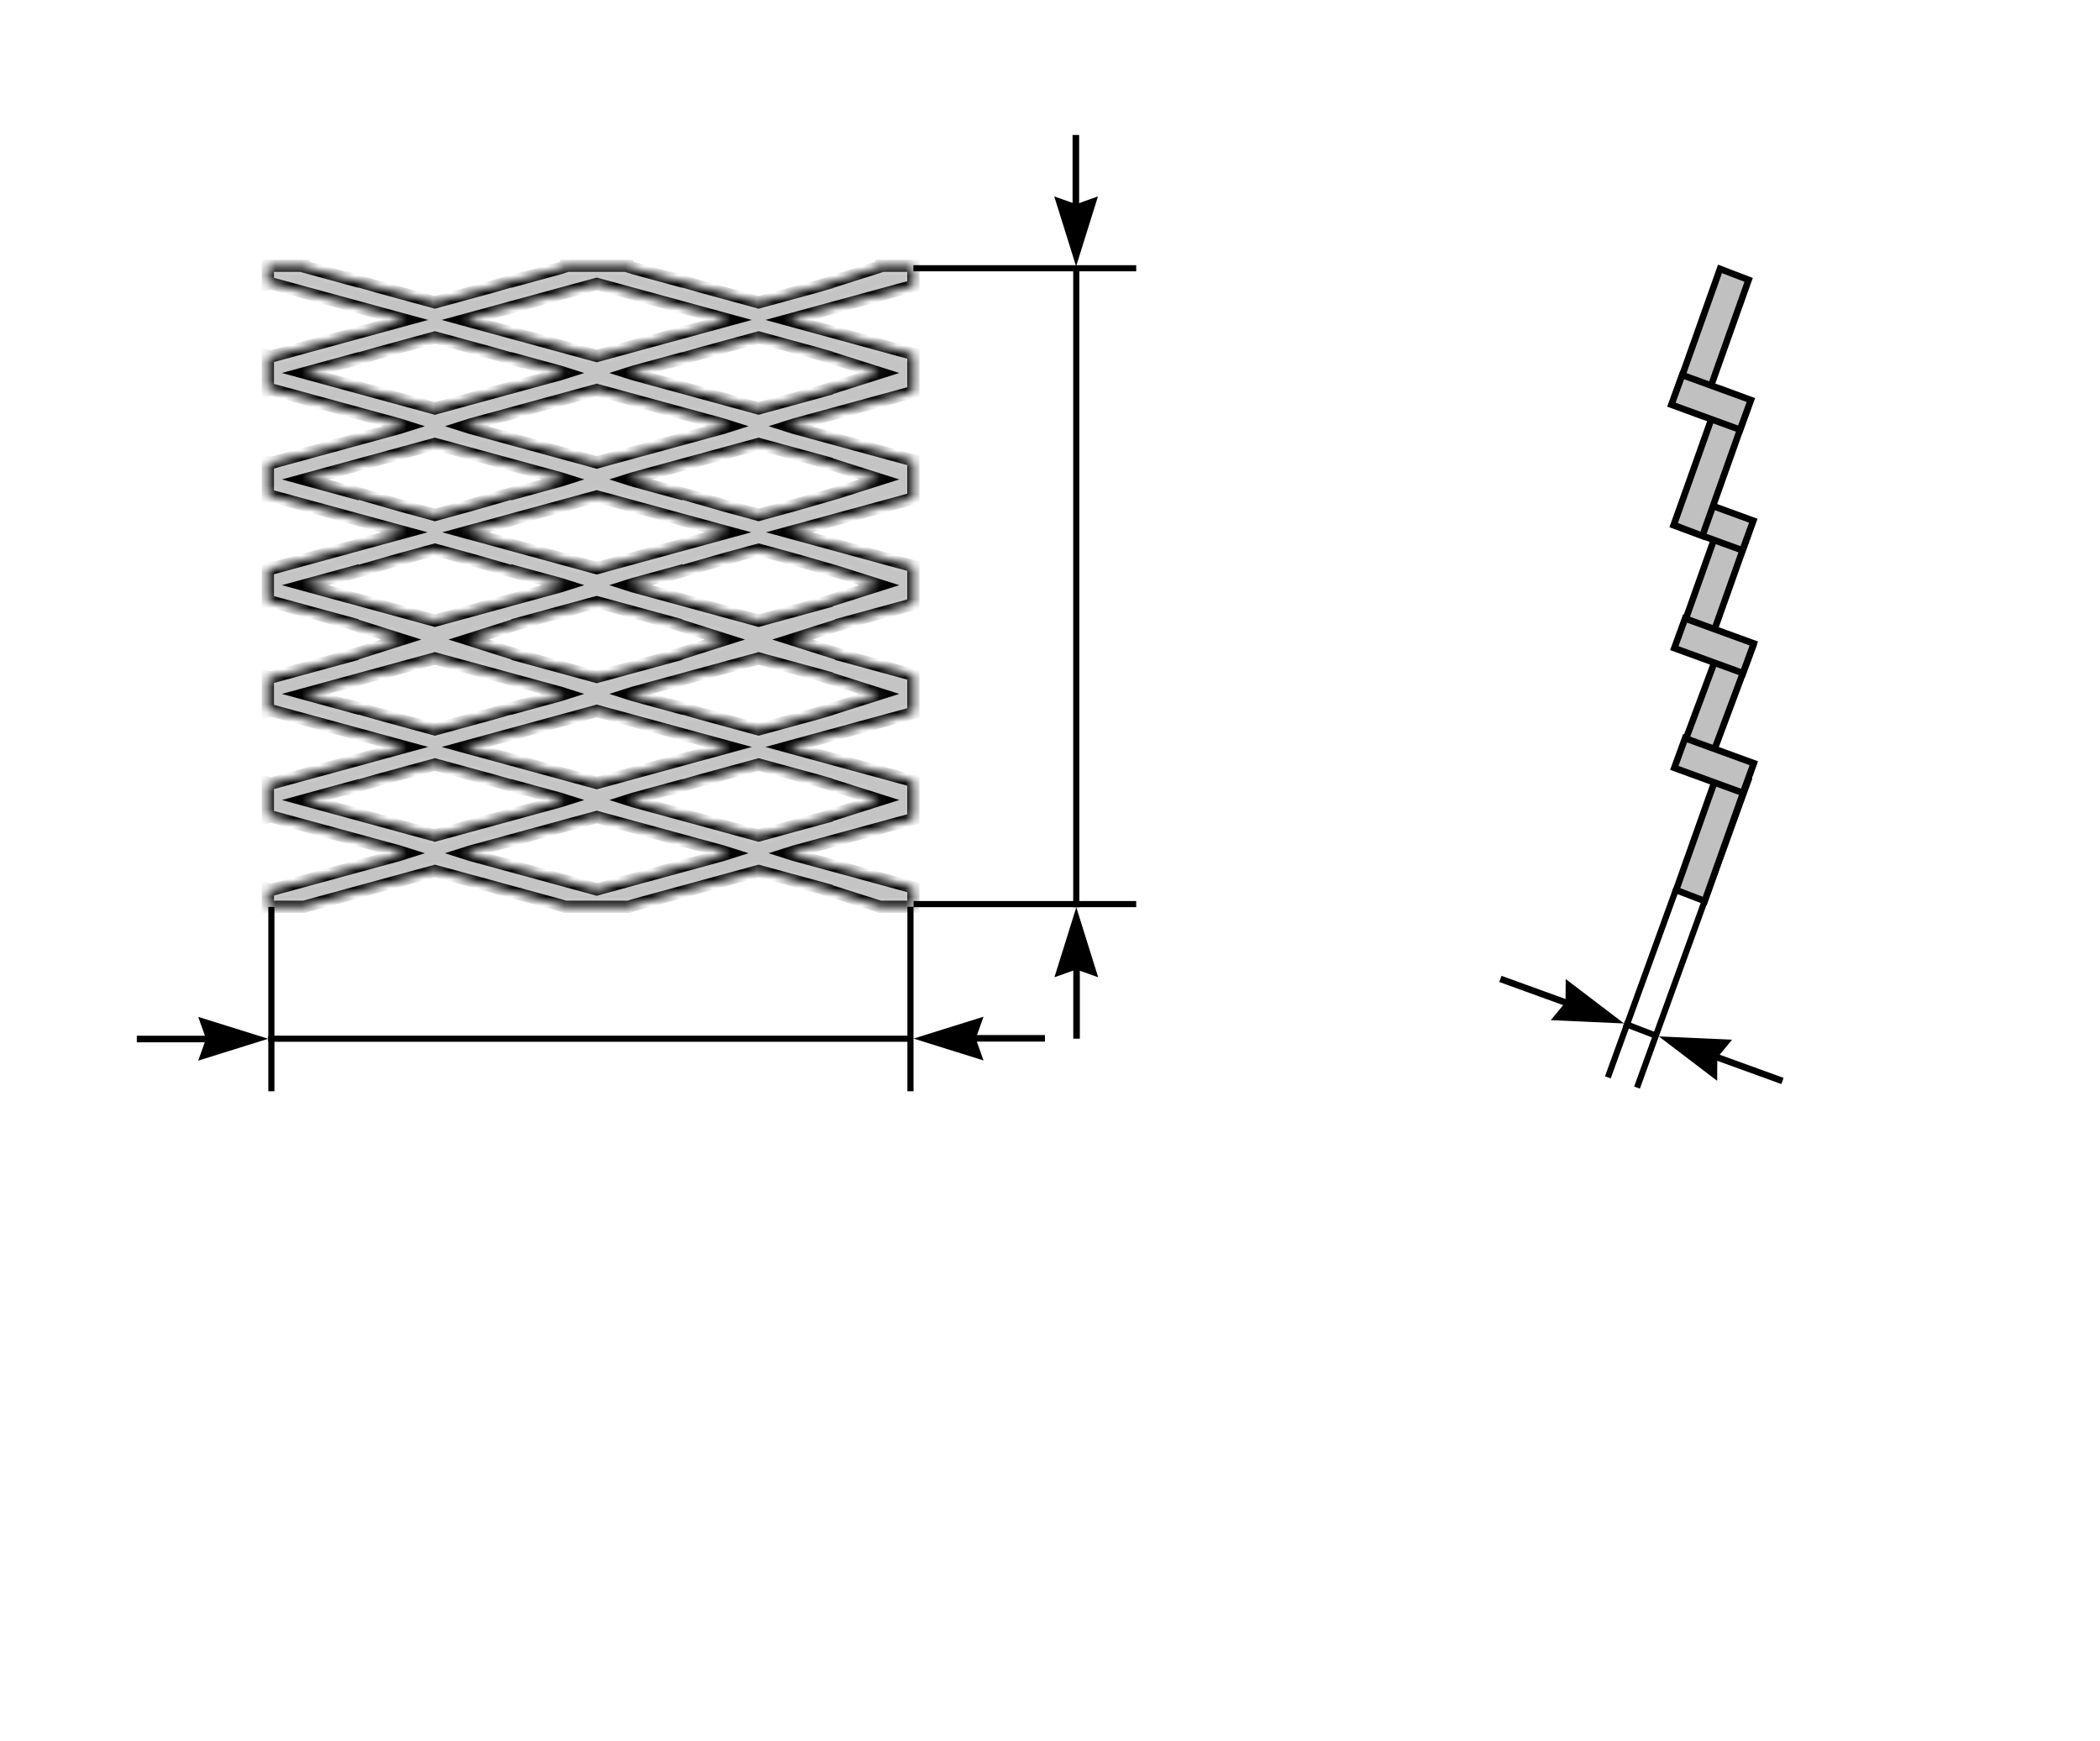 <svg width="240" height="199" viewBox="0 0 240 199" fill="none" xmlns="http://www.w3.org/2000/svg">
<mask id="path-1-inside-1" fill="white">
<path fill-rule="evenodd" clip-rule="evenodd" d="M30.613 40.66L30.951 40.758L46.276 36.571L30.951 32.383L30.613 32.481V30.378H35.345L34.87 30.508L40.287 31.988L40.287 31.944L43.08 32.751L49.704 34.561L56.305 32.758L59.121 31.944L59.121 31.988L64.005 30.654L64.463 30.508L64.055 30.378H72.349L71.941 30.508L72.399 30.654L77.283 31.988L77.283 31.944L80.076 32.751L86.7 34.561L93.301 32.758L94.493 32.413L94.493 32.405L100.464 30.508L100.056 30.378H104.386V32.675L90.128 36.571L104.386 40.467V44.801L90.787 48.516L90.153 48.718L90.787 48.919L104.386 52.635V56.969L90.199 60.845L104.386 64.721V69.055L96.124 71.313L96.124 71.338L90.567 73.104L96.124 74.869L96.124 74.894L104.386 77.152V81.486L90.128 85.382L104.386 89.277V93.612L90.788 97.327L90.153 97.528L90.788 97.73L104.386 101.445V103.649H100.351L100.464 103.612L94.493 101.716L94.493 101.689L86.7 99.559L77.371 102.108L77.283 102.134L77.283 102.132L72.399 103.467L71.941 103.612L72.054 103.649H64.35L64.463 103.612L64.005 103.467L59.121 102.132L59.121 102.134L59.005 102.101L49.704 99.559L40.375 102.108L40.287 102.134L40.287 102.132L34.87 103.612L35.003 103.649H30.613V101.639L30.951 101.737L45.61 97.732L46.25 97.528L45.61 97.325L30.951 93.32L30.613 93.418V89.471L30.951 89.569L46.276 85.382L30.951 81.194L30.613 81.292V77.346L30.951 77.443L40.28 74.895L40.279 74.869L45.837 73.104L40.279 71.338L40.28 71.313L30.951 68.764L30.613 68.862V64.915L30.951 65.013L46.205 60.845L30.951 56.677L30.613 56.775V52.828L30.951 52.926L45.61 48.921L46.25 48.718L45.61 48.514L30.951 44.509L30.613 44.607V40.66ZM77.37 92.948L86.7 95.498L94.493 93.368L94.493 93.341L100.464 91.445L94.493 89.548L94.493 89.539L93.301 89.195L86.7 87.391L80.076 89.201L77.283 90.008L77.283 89.964L72.399 91.299L71.941 91.445L72.399 91.59L77.283 92.925L77.283 92.923L77.37 92.948ZM82.606 97.325L77.904 96.041L77.904 96.05L77.304 95.877L68.202 93.39L59.1 95.877L58.5 96.05L58.5 96.041L53.792 97.327L53.158 97.528L53.792 97.73L58.5 99.016L58.5 99.007L59.1 99.18L68.202 101.667L77.304 99.18L77.904 99.007L77.904 99.016L82.606 97.732L83.246 97.528L82.606 97.325ZM59.121 92.925L64.005 91.59L64.463 91.445L64.005 91.299L59.121 89.964L59.121 90.008L56.305 89.195L49.704 87.391L43.08 89.201L40.287 90.008L40.287 89.964L34.87 91.445L40.287 92.925L40.287 92.923L40.375 92.948L49.704 95.498L59.005 92.956L59.121 92.923L59.121 92.925ZM40.287 80.755L43.08 81.562L49.704 83.372L56.305 81.568L59.121 80.755L59.121 80.799L64.005 79.465L64.463 79.319L64.005 79.173L49.704 75.266L34.87 79.319L40.287 80.799L40.287 80.755ZM58.5 83.915L53.132 85.382L58.5 86.848L58.5 86.839L59.1 87.012L68.202 89.499L77.304 87.012L77.904 86.839L77.904 86.848L83.272 85.382L77.904 83.915L77.904 83.924L77.304 83.751L68.202 81.264L59.1 83.751L58.5 83.924L58.5 83.915ZM77.283 80.755L80.076 81.562L86.7 83.372L93.301 81.568L94.493 81.224L94.493 81.216L100.464 79.319L94.493 77.422L94.493 77.395L86.7 75.266L72.399 79.173L71.941 79.319L72.399 79.465L77.283 80.799L77.283 80.755ZM77.275 71.313L68.202 68.834L59.129 71.313L59.129 71.338L53.571 73.104L59.129 74.869L59.129 74.894L68.202 77.374L77.275 74.895L77.275 74.869L82.832 73.104L77.275 71.338L77.275 71.313ZM40.287 56.199L45.555 57.721L49.704 58.855L53.835 57.726L59.121 56.199L59.121 56.282L64.005 54.947L64.463 54.801L64.005 54.656L59.121 53.321L59.121 53.323L59.005 53.29L49.704 50.748L40.375 53.297L40.287 53.323L40.287 53.321L34.87 54.801L40.287 56.282L40.287 56.199ZM59.121 65.491L53.835 63.964L49.704 62.835L45.555 63.969L40.287 65.491L40.287 65.408L34.87 66.888L49.704 70.942L64.005 67.034L64.463 66.888L64.005 66.743L59.121 65.408L59.121 65.491ZM58.5 59.398L53.203 60.845L58.5 62.292L58.5 62.283L59.1 62.456L68.202 64.943L77.304 62.456L77.904 62.283L77.904 62.292L83.201 60.845L77.904 59.398L77.904 59.407L77.304 59.234L68.202 56.747L59.1 59.234L58.5 59.407L58.5 59.398ZM77.283 56.199L82.551 57.721L86.7 58.855L90.831 57.726L95.556 56.361L100.464 54.801L94.493 52.905L94.493 52.878L86.7 50.748L77.371 53.297L77.283 53.323L77.283 53.321L72.399 54.656L71.941 54.801L72.399 54.947L77.283 56.282L77.283 56.199ZM95.556 65.329L90.831 63.964L86.7 62.835L82.551 63.969L77.283 65.491L77.283 65.408L72.399 66.743L71.941 66.888L72.399 67.034L86.7 70.942L94.493 68.812L94.493 68.785L100.464 66.888L95.556 65.329ZM77.371 44.138L86.7 46.687L94.493 44.557L94.493 44.53L100.464 42.634L94.493 40.737L94.493 40.728L93.301 40.384L86.7 38.58L80.076 40.39L77.283 41.197L77.283 41.154L72.399 42.488L71.941 42.634L72.399 42.779L77.283 44.114L77.283 44.112L77.371 44.138ZM82.606 48.514L77.904 47.23L77.904 47.239L77.304 47.066L68.202 44.579L59.1 47.066L58.5 47.239L58.5 47.23L53.792 48.516L53.158 48.718L53.792 48.919L58.5 50.205L58.5 50.196L59.1 50.369L68.202 52.856L77.304 50.369L77.904 50.196L77.904 50.205L82.606 48.921L83.246 48.718L82.606 48.514ZM59.121 44.114L64.005 42.779L64.463 42.634L64.005 42.488L59.121 41.153L59.121 41.198L56.305 40.384L49.704 38.58L43.08 40.39L40.287 41.197L40.287 41.154L34.87 42.634L40.287 44.114L40.287 44.112L40.375 44.138L49.704 46.687L59.005 44.145L59.121 44.112L59.121 44.114ZM58.5 35.104L53.132 36.571L58.5 38.038L58.5 38.028L59.1 38.201L68.202 40.688L77.304 38.201L77.904 38.028L77.904 38.038L83.272 36.571L77.904 35.104L77.904 35.114L77.304 34.94L68.202 32.453L59.1 34.94L58.5 35.114L58.5 35.104Z"/>
</mask>
<path fill-rule="evenodd" clip-rule="evenodd" d="M30.613 40.66L30.951 40.758L46.276 36.571L30.951 32.383L30.613 32.481V30.378H35.345L34.87 30.508L40.287 31.988L40.287 31.944L43.08 32.751L49.704 34.561L56.305 32.758L59.121 31.944L59.121 31.988L64.005 30.654L64.463 30.508L64.055 30.378H72.349L71.941 30.508L72.399 30.654L77.283 31.988L77.283 31.944L80.076 32.751L86.7 34.561L93.301 32.758L94.493 32.413L94.493 32.405L100.464 30.508L100.056 30.378H104.386V32.675L90.128 36.571L104.386 40.467V44.801L90.787 48.516L90.153 48.718L90.787 48.919L104.386 52.635V56.969L90.199 60.845L104.386 64.721V69.055L96.124 71.313L96.124 71.338L90.567 73.104L96.124 74.869L96.124 74.894L104.386 77.152V81.486L90.128 85.382L104.386 89.277V93.612L90.788 97.327L90.153 97.528L90.788 97.73L104.386 101.445V103.649H100.351L100.464 103.612L94.493 101.716L94.493 101.689L86.7 99.559L77.371 102.108L77.283 102.134L77.283 102.132L72.399 103.467L71.941 103.612L72.054 103.649H64.35L64.463 103.612L64.005 103.467L59.121 102.132L59.121 102.134L59.005 102.101L49.704 99.559L40.375 102.108L40.287 102.134L40.287 102.132L34.87 103.612L35.003 103.649H30.613V101.639L30.951 101.737L45.61 97.732L46.25 97.528L45.61 97.325L30.951 93.32L30.613 93.418V89.471L30.951 89.569L46.276 85.382L30.951 81.194L30.613 81.292V77.346L30.951 77.443L40.28 74.895L40.279 74.869L45.837 73.104L40.279 71.338L40.28 71.313L30.951 68.764L30.613 68.862V64.915L30.951 65.013L46.205 60.845L30.951 56.677L30.613 56.775V52.828L30.951 52.926L45.61 48.921L46.25 48.718L45.61 48.514L30.951 44.509L30.613 44.607V40.66ZM77.37 92.948L86.7 95.498L94.493 93.368L94.493 93.341L100.464 91.445L94.493 89.548L94.493 89.539L93.301 89.195L86.7 87.391L80.076 89.201L77.283 90.008L77.283 89.964L72.399 91.299L71.941 91.445L72.399 91.59L77.283 92.925L77.283 92.923L77.37 92.948ZM82.606 97.325L77.904 96.041L77.904 96.05L77.304 95.877L68.202 93.39L59.1 95.877L58.5 96.05L58.5 96.041L53.792 97.327L53.158 97.528L53.792 97.73L58.5 99.016L58.5 99.007L59.1 99.18L68.202 101.667L77.304 99.18L77.904 99.007L77.904 99.016L82.606 97.732L83.246 97.528L82.606 97.325ZM59.121 92.925L64.005 91.59L64.463 91.445L64.005 91.299L59.121 89.964L59.121 90.008L56.305 89.195L49.704 87.391L43.08 89.201L40.287 90.008L40.287 89.964L34.87 91.445L40.287 92.925L40.287 92.923L40.375 92.948L49.704 95.498L59.005 92.956L59.121 92.923L59.121 92.925ZM40.287 80.755L43.08 81.562L49.704 83.372L56.305 81.568L59.121 80.755L59.121 80.799L64.005 79.465L64.463 79.319L64.005 79.173L49.704 75.266L34.87 79.319L40.287 80.799L40.287 80.755ZM58.5 83.915L53.132 85.382L58.5 86.848L58.5 86.839L59.1 87.012L68.202 89.499L77.304 87.012L77.904 86.839L77.904 86.848L83.272 85.382L77.904 83.915L77.904 83.924L77.304 83.751L68.202 81.264L59.1 83.751L58.5 83.924L58.5 83.915ZM77.283 80.755L80.076 81.562L86.7 83.372L93.301 81.568L94.493 81.224L94.493 81.216L100.464 79.319L94.493 77.422L94.493 77.395L86.7 75.266L72.399 79.173L71.941 79.319L72.399 79.465L77.283 80.799L77.283 80.755ZM77.275 71.313L68.202 68.834L59.129 71.313L59.129 71.338L53.571 73.104L59.129 74.869L59.129 74.894L68.202 77.374L77.275 74.895L77.275 74.869L82.832 73.104L77.275 71.338L77.275 71.313ZM40.287 56.199L45.555 57.721L49.704 58.855L53.835 57.726L59.121 56.199L59.121 56.282L64.005 54.947L64.463 54.801L64.005 54.656L59.121 53.321L59.121 53.323L59.005 53.29L49.704 50.748L40.375 53.297L40.287 53.323L40.287 53.321L34.87 54.801L40.287 56.282L40.287 56.199ZM59.121 65.491L53.835 63.964L49.704 62.835L45.555 63.969L40.287 65.491L40.287 65.408L34.87 66.888L49.704 70.942L64.005 67.034L64.463 66.888L64.005 66.743L59.121 65.408L59.121 65.491ZM58.5 59.398L53.203 60.845L58.5 62.292L58.5 62.283L59.1 62.456L68.202 64.943L77.304 62.456L77.904 62.283L77.904 62.292L83.201 60.845L77.904 59.398L77.904 59.407L77.304 59.234L68.202 56.747L59.1 59.234L58.5 59.407L58.5 59.398ZM77.283 56.199L82.551 57.721L86.7 58.855L90.831 57.726L95.556 56.361L100.464 54.801L94.493 52.905L94.493 52.878L86.7 50.748L77.371 53.297L77.283 53.323L77.283 53.321L72.399 54.656L71.941 54.801L72.399 54.947L77.283 56.282L77.283 56.199ZM95.556 65.329L90.831 63.964L86.7 62.835L82.551 63.969L77.283 65.491L77.283 65.408L72.399 66.743L71.941 66.888L72.399 67.034L86.7 70.942L94.493 68.812L94.493 68.785L100.464 66.888L95.556 65.329ZM77.371 44.138L86.7 46.687L94.493 44.557L94.493 44.53L100.464 42.634L94.493 40.737L94.493 40.728L93.301 40.384L86.7 38.58L80.076 40.39L77.283 41.197L77.283 41.154L72.399 42.488L71.941 42.634L72.399 42.779L77.283 44.114L77.283 44.112L77.371 44.138ZM82.606 48.514L77.904 47.23L77.904 47.239L77.304 47.066L68.202 44.579L59.1 47.066L58.5 47.239L58.5 47.23L53.792 48.516L53.158 48.718L53.792 48.919L58.5 50.205L58.5 50.196L59.1 50.369L68.202 52.856L77.304 50.369L77.904 50.196L77.904 50.205L82.606 48.921L83.246 48.718L82.606 48.514ZM59.121 44.114L64.005 42.779L64.463 42.634L64.005 42.488L59.121 41.153L59.121 41.198L56.305 40.384L49.704 38.58L43.08 40.39L40.287 41.197L40.287 41.154L34.87 42.634L40.287 44.114L40.287 44.112L40.375 44.138L49.704 46.687L59.005 44.145L59.121 44.112L59.121 44.114ZM58.5 35.104L53.132 36.571L58.5 38.038L58.5 38.028L59.1 38.201L68.202 40.688L77.304 38.201L77.904 38.028L77.904 38.038L83.272 36.571L77.904 35.104L77.904 35.114L77.304 34.94L68.202 32.453L59.1 34.94L58.5 35.114L58.5 35.104Z" fill="#C4C4C4" stroke="black" stroke-width="1.4" mask="url(#path-1-inside-1)"/>
<path d="M112.404 121.216L104.404 118.716L112.404 116.216L111.515 118.716L112.404 121.216Z" fill="black"/>
<line x1="110.242" y1="118.687" x2="119.424" y2="118.687" stroke="black" stroke-width="0.75"/>
<path d="M22.654 116.237L30.654 118.737L22.654 121.237L23.543 118.737L22.654 116.237Z" fill="black"/>
<line x1="24.816" y1="118.767" x2="15.635" y2="118.767" stroke="black" stroke-width="0.75"/>
<line x1="30.654" y1="118.733" x2="103.912" y2="118.733" stroke="black" stroke-width="0.7"/>
<line x1="104.052" y1="124.74" x2="104.052" y2="103.648" stroke="black" stroke-width="0.7"/>
<line x1="31.015" y1="124.74" x2="31.015" y2="103.666" stroke="black" stroke-width="0.7"/>
<path d="M125.484 22.449L122.984 30.449L120.484 22.449L122.984 23.338L125.484 22.449Z" fill="black"/>
<line x1="122.955" y1="24.611" x2="122.955" y2="15.429" stroke="black" stroke-width="0.75"/>
<path d="M120.506 111.707L123.006 103.707L125.506 111.707L123.006 110.818L120.506 111.707Z" fill="black"/>
<line x1="123.035" y1="109.545" x2="123.035" y2="118.727" stroke="black" stroke-width="0.75"/>
<line x1="123.002" y1="103.707" x2="123.002" y2="30.449" stroke="black" stroke-width="0.7"/>
<path d="M129.854 30.663L104.385 30.663" stroke="black" stroke-width="0.7"/>
<line x1="129.854" y1="103.344" x2="104.405" y2="103.344" stroke="black" stroke-width="0.7"/>
<path d="M196.247 123.546L189.579 118.468L197.952 118.846L196.264 120.893L196.247 123.546Z" fill="black"/>
<line x1="195.077" y1="120.431" x2="203.709" y2="123.561" stroke="black" stroke-width="0.75"/>
<path d="M178.936 111.91L185.605 116.988L177.232 116.611L178.92 114.564L178.936 111.91Z" fill="black"/>
<line x1="180.105" y1="115.025" x2="171.473" y2="111.895" stroke="black" stroke-width="0.75"/>
<path d="M185.604 116.984L189.254 118.388" stroke="black" stroke-width="0.7"/>
<path d="M187.087 124.319L199.936 88.885" stroke="black" stroke-width="0.7"/>
<path d="M183.755 123.148L191.581 101.565" stroke="black" stroke-width="0.7"/>
<path fill-rule="evenodd" clip-rule="evenodd" d="M200.319 73.913L194.825 88.653L191.555 87.459L197.048 72.719L200.319 73.913Z" fill="#C0C0C0" stroke="black" stroke-width="0.75"/>
<path fill-rule="evenodd" clip-rule="evenodd" d="M200.319 59.631L194.825 75.109L191.555 73.855L197.048 58.377L200.319 59.631Z" fill="#C0C0C0" stroke="black" stroke-width="0.75"/>
<path fill-rule="evenodd" clip-rule="evenodd" d="M199.138 62.91L191.287 60.05L192.523 56.658L200.373 59.518L199.138 62.91Z" fill="#C0C0C0" stroke="black" stroke-width="0.75"/>
<path fill-rule="evenodd" clip-rule="evenodd" d="M199.198 76.946L191.348 74.086L192.583 70.694L200.434 73.553L199.198 76.946Z" fill="#C0C0C0" stroke="black" stroke-width="0.75"/>
<path fill-rule="evenodd" clip-rule="evenodd" d="M200.051 45.781L194.558 61.258L191.287 60.004L196.78 44.526L200.051 45.781Z" fill="#C0C0C0" stroke="black" stroke-width="0.75"/>
<path fill-rule="evenodd" clip-rule="evenodd" d="M199.844 31.99L194.351 47.468L191.08 46.213L196.573 30.736L199.844 31.99Z" fill="#C0C0C0" stroke="black" stroke-width="0.75"/>
<path fill-rule="evenodd" clip-rule="evenodd" d="M200.319 87.517L194.825 102.994L191.555 101.74L197.048 86.263L200.319 87.517Z" fill="#C0C0C0" stroke="black" stroke-width="0.75"/>
<path fill-rule="evenodd" clip-rule="evenodd" d="M198.864 49.118L191.014 46.258L192.249 42.865L200.1 45.725L198.864 49.118Z" fill="#C0C0C0" stroke="black" stroke-width="0.75"/>
<path fill-rule="evenodd" clip-rule="evenodd" d="M199.198 90.634L191.348 87.774L192.583 84.382L200.434 87.242L199.198 90.634Z" fill="#C0C0C0" stroke="black" stroke-width="0.75"/>
</svg>

